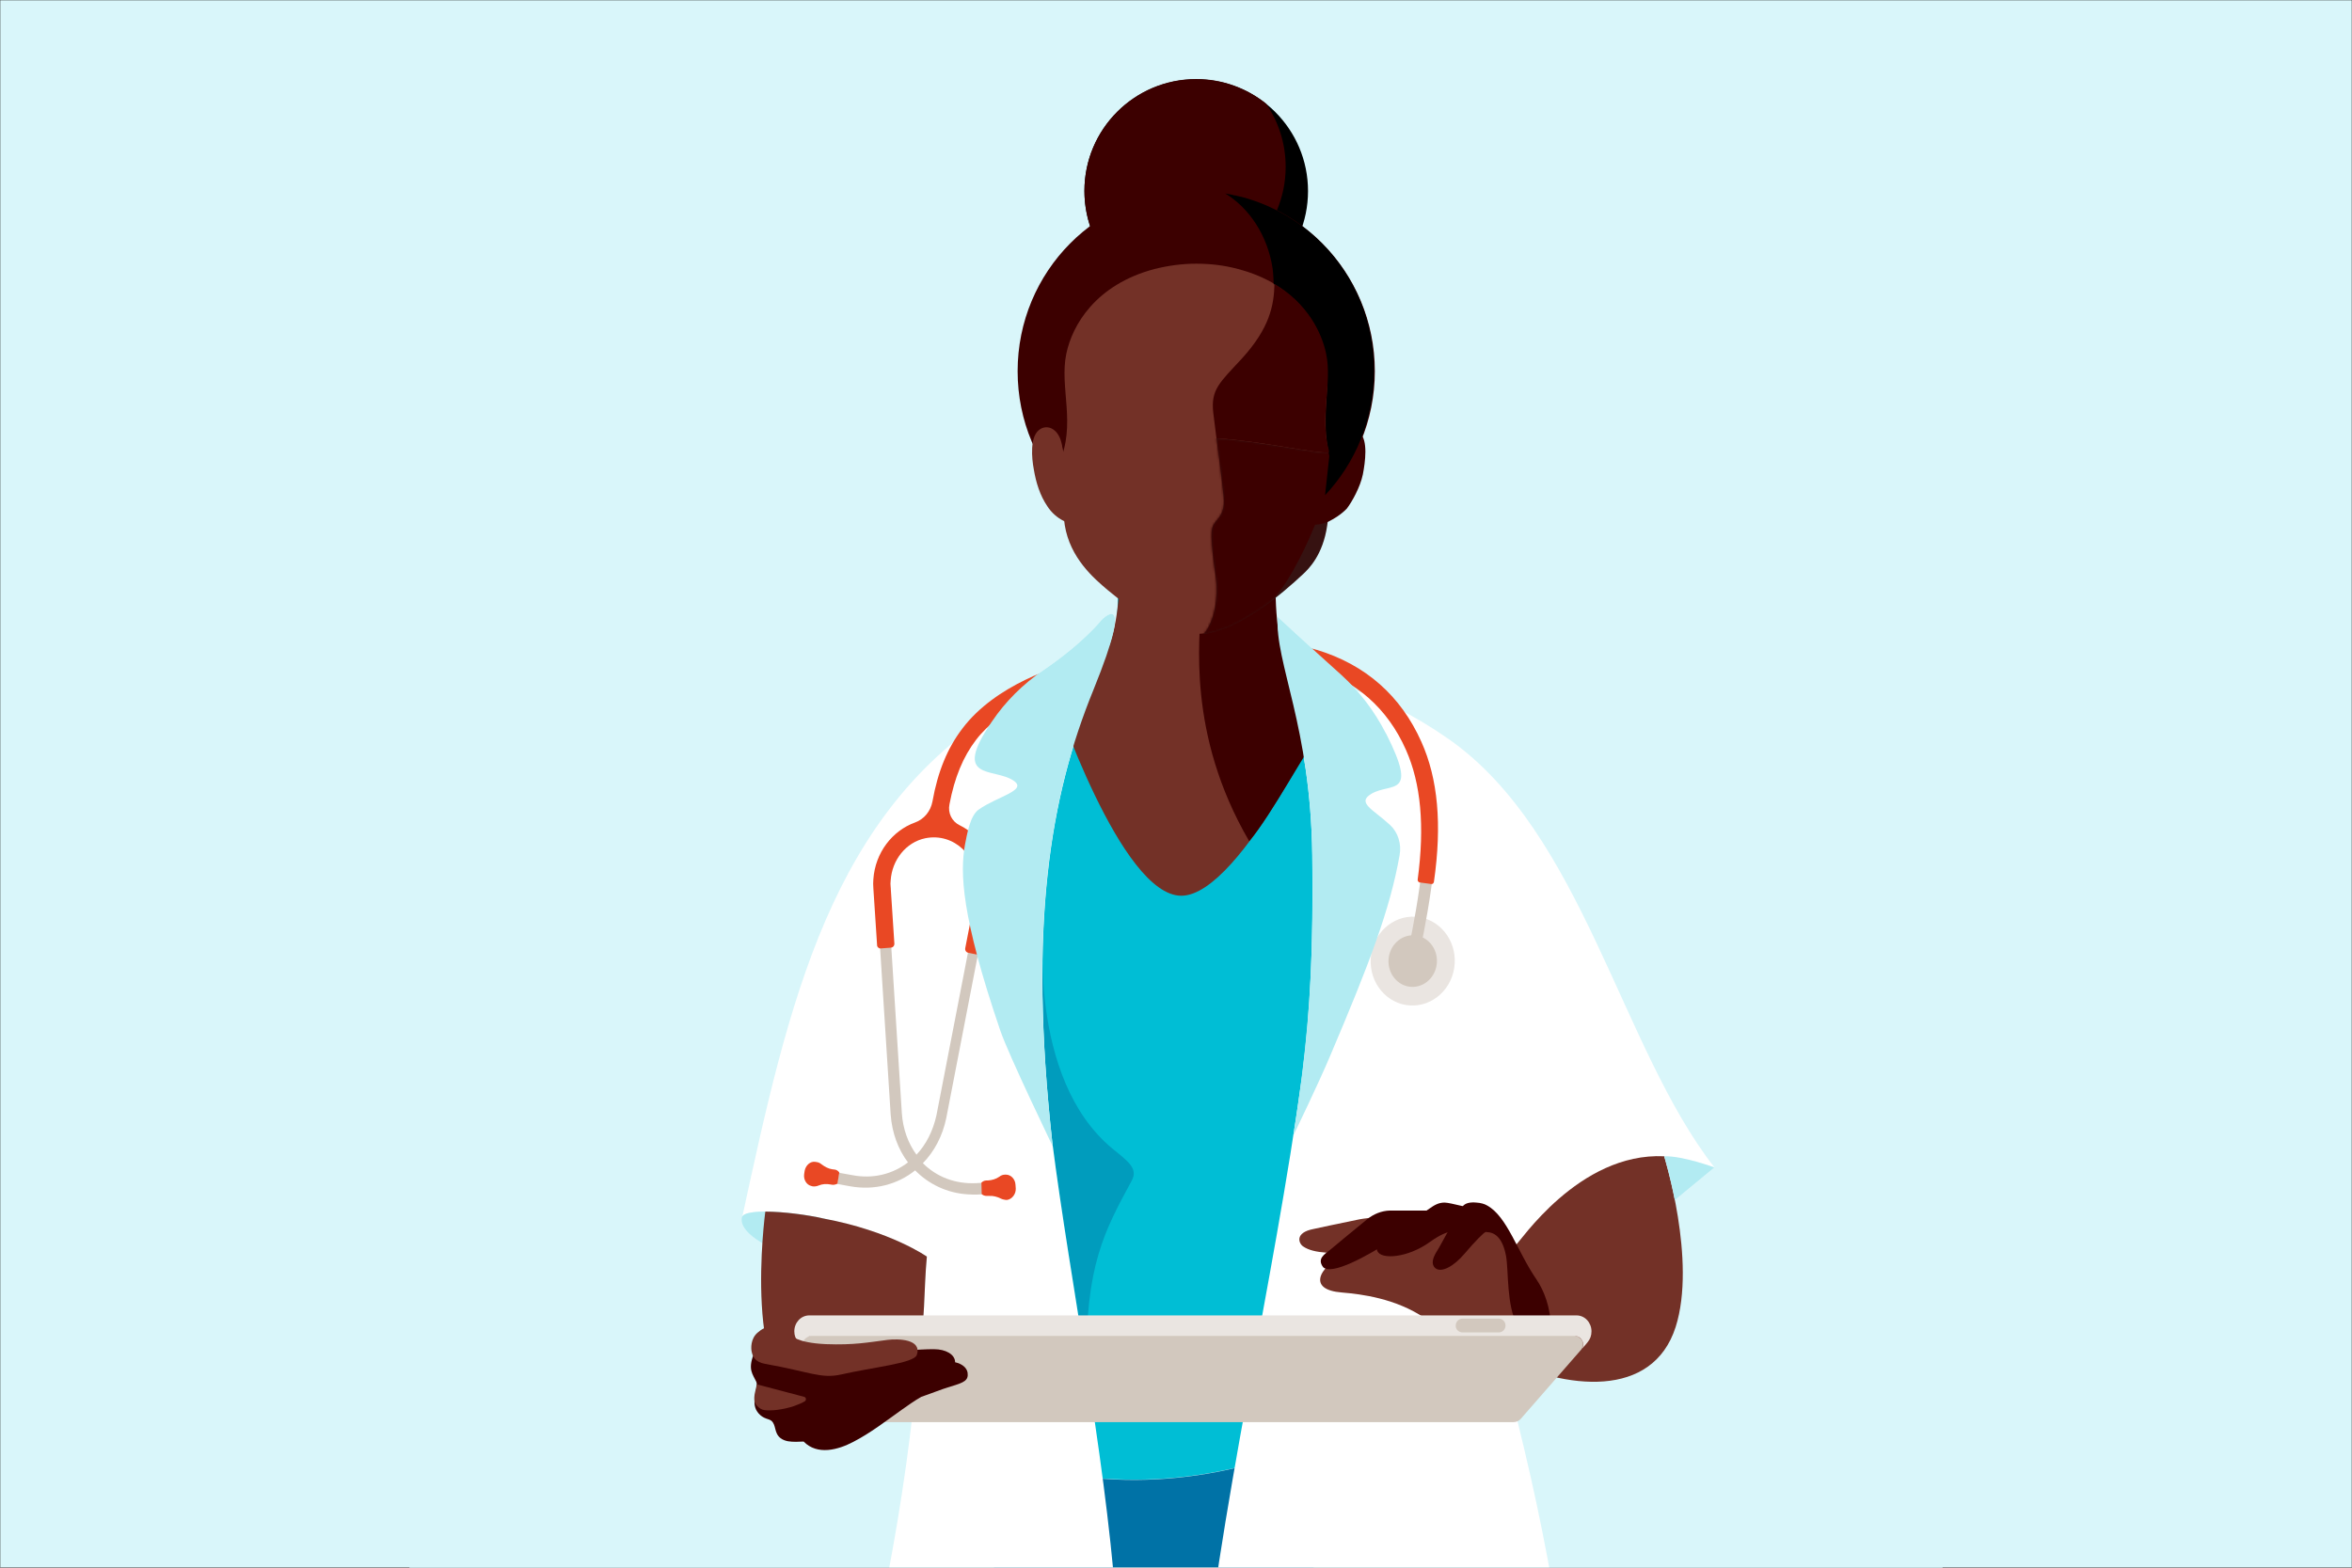 <svg width="1080" height="720" viewBox="0 0 1080 720" fill="none" xmlns="http://www.w3.org/2000/svg">
<rect x="0" y="0" width="1080" height="720" fill="#333333" stroke="none"/>
<g clip-path="url(#clip0_226_2298)">
<mask id="mask0_226_2298" style="mask-type:luminance" maskUnits="userSpaceOnUse" x="0" y="0" width="1080" height="720">
<path d="M1080 0H0V720H1080V0Z" fill="white"/>
</mask>
<g mask="url(#mask0_226_2298)">
<path d="M1080 0H0V720H1080V0Z" fill="#D9F6FA"/>
</g>
<g clip-path="url(#clip1_226_2298)">
<path d="M892 16H188V720H892V16Z" fill="#D9F6FA"/>
<mask id="mask1_226_2298" style="mask-type:luminance" maskUnits="userSpaceOnUse" x="187" y="16" width="704" height="704">
<path d="M890.533 16H187.144V720H890.533V16Z" fill="white"/>
</mask>
<g mask="url(#mask1_226_2298)">
<path d="M606.244 661.211C612.6 530.067 634.111 426.056 634.111 426.056C635.089 413.1 634.6 396.233 630.322 376.8C616.144 313.489 580.578 326.2 585.956 263.011L512.744 263.622C518.122 326.811 480.722 313.489 466.544 376.8C462.756 393.911 460.556 409.922 459.211 423.245L459.944 669.767C517.022 688.711 569.822 677.1 606.244 661.211Z" fill="#00BED5"/>
<path d="M479.256 423.489C477.789 451.967 478.767 484.967 483.167 524.322C487.444 557.322 493.433 592.278 498.933 628.089C498.2 581.156 507.244 565.267 519.711 542.167C522.644 536.667 518 533.367 510.911 527.622C471.433 495.111 479.256 423.489 479.256 423.489Z" fill="#009CBD"/>
<path d="M606.244 661.211C569.822 677.222 517.144 688.833 459.944 669.889L437.578 986.444H476.2H589.5L606.244 661.211Z" fill="#0072A6"/>
<path d="M769.044 551.211L787.256 536.178C744.233 481.178 726.878 382.545 665.156 339.4C649.389 328.4 635.089 321.556 623.233 317.4C620.911 314.833 618.589 312.389 616.022 310.067C599.278 295.033 586.689 283.3 586.689 283.3C585.344 304.444 601.844 333.411 602.578 392.811C603.067 435.344 601.722 463.7 597.933 493.767C572.144 683.944 494.289 921.056 607.589 1011.13C607.589 1011.13 673.467 1069.19 705.856 973.367C736.044 884.267 728.1 767.911 689.967 626.256C680.189 589.711 769.044 551.211 769.044 551.211Z" fill="white"/>
<path d="M512.5 736.256C506.756 663.167 491.6 590.078 483.167 524.444C472.167 424.344 482.311 365.556 502.111 316.789C522.156 267.656 505.656 284.889 505.656 284.889C505.656 284.889 497.833 295.033 479.011 307.867C472.044 312.633 465.811 318.256 460.433 324.733C381.356 373.011 362.289 459.911 340.778 559.156C341.633 554.511 365.344 556.589 378.178 559.644C408.978 565.389 425.6 577.122 425.6 577.122C424.133 592.644 424.867 608.656 421.689 621.367C411.3 756.422 362.778 908.833 323.422 986.444C293.478 1045.6 412.4 1061.61 412.4 1061.61C412.4 1061.61 533.4 1004.41 512.5 736.256Z" fill="white"/>
<path d="M340.656 559.156C341.633 554.022 370.844 557.2 381.967 560.622C393.089 564.045 422.789 586.533 405.556 586.533C388.322 586.533 338.089 572.722 340.656 559.156Z" fill="#B2EBF2"/>
<path d="M421.689 621.245C417.411 638.233 406.044 649.233 372.678 645.078C340.044 641.045 351.411 556.589 351.411 556.467C359.6 556.467 370.722 557.933 378.178 559.645C408.978 565.389 425.6 577.122 425.6 577.122C424.133 592.645 424.867 608.656 421.689 621.245Z" fill="#733127"/>
<path d="M583.144 263.867L516.9 263.011C520.567 305.545 496.856 298.945 483.9 318.989C483.9 318.989 514.578 411.389 542.444 411.389C570.311 411.389 613.089 318.133 613.089 318.133C600.133 298.089 579.6 306.278 583.144 263.867Z" fill="#733127"/>
<path d="M667.967 442.628C668.683 431.378 660.636 421.708 649.992 421.03C639.348 420.352 630.138 428.923 629.422 440.173C628.705 451.423 636.753 461.093 647.397 461.771C658.041 462.449 667.25 453.879 667.967 442.628Z" fill="#EAE5E1"/>
<path d="M655.744 394.522C655.011 394.522 654.4 394.767 653.789 395.256C653.3 395.744 652.933 396.478 652.933 397.211C652.2 408.944 647.8 431.067 647.678 431.311C647.556 432.044 647.678 432.778 648.044 433.389C648.411 434 649.022 434.489 649.756 434.611C650 434.611 650.244 434.733 650.489 434.611H650.611C651.711 434.489 652.689 433.633 652.933 432.411C653.178 431.433 657.578 409.556 658.311 397.456C658.311 395.989 657.211 394.644 655.744 394.522Z" fill="#D2C8BE"/>
<path d="M659.794 442.108C660.21 435.573 655.578 429.959 649.448 429.569C643.317 429.178 638.01 434.159 637.594 440.694C637.178 447.228 641.81 452.842 647.94 453.233C654.071 453.623 659.378 448.642 659.794 442.108Z" fill="#D2C8BE"/>
<path d="M652.689 340.745C643.278 319.6 627.144 305.3 604.656 298.456H604.533C604.044 298.333 603.678 298.211 603.311 298.089C602.578 297.845 601.722 297.722 600.867 297.967C599.644 298.333 598.789 299.311 598.3 300.533C597.933 301.511 598.056 302.611 598.422 303.589C598.911 304.567 599.644 305.3 600.622 305.667C600.989 305.789 601.6 306.033 602.333 306.278C622.622 312.511 637.167 325.345 645.6 344.411C652.444 359.811 654.278 379.367 650.978 403.933C650.856 404.545 651.344 405.156 651.833 405.278L657.211 406.011C657.822 406.133 658.311 405.645 658.433 405.033C662.222 378.633 660.267 357.611 652.689 340.745Z" fill="#E94824"/>
<path d="M406.387 409.202C407.801 409.093 408.909 408.513 408.862 407.908C408.816 407.302 407.632 406.899 406.219 407.008C404.805 407.117 403.697 407.696 403.744 408.302C403.79 408.907 404.974 409.31 406.387 409.202Z" fill="#D2C8BE"/>
<path d="M444.178 548.522C434.889 547.911 426.456 543.878 420.222 537.522C412.156 544 401.522 546.811 390.522 544.856L384.411 543.756L385.267 538.622L391.378 539.722C400.911 541.556 409.956 539.234 416.922 533.856C412.4 527.867 409.589 520.289 408.978 511.856L402.378 407.967C402.256 406.622 402.256 405.4 402.378 404.056C403.356 388.778 415.944 377.045 430.367 377.9C444.789 378.878 455.789 392.078 454.811 407.356C454.689 408.578 454.567 409.8 454.322 411.145L434.522 513.445C432.811 521.756 429.022 528.845 423.767 534.222C430 540.456 438.556 543.878 448.333 543.389L454.567 543.022L454.811 548.278L448.578 548.645C447.233 548.645 445.644 548.645 444.178 548.522ZM430.244 383.033C418.511 382.3 408.244 391.834 407.511 404.178C407.389 405.278 407.389 406.256 407.511 407.356L414.111 511.245C414.6 518.578 417.044 525.178 420.833 530.311C425.233 525.667 428.411 519.433 430 512.222L449.8 410.045C450.044 408.945 450.167 407.967 450.167 406.867C450.9 394.522 441.978 383.889 430.244 383.033Z" fill="#D2C8BE"/>
<path d="M440.633 379C437.089 377.289 435.133 373.378 435.989 369.345C438.311 357.122 442.222 347.589 448.211 339.767C453.711 332.556 461.9 326.811 470.089 322.533C470.945 322.045 471.8 321.556 472.778 321.189C472.9 321.189 472.9 321.067 473.022 321.067C474.245 320.456 475.345 319.967 476.567 319.478C483.9 316.056 488.667 312.633 493.189 308.6C494.656 306.767 494.289 305.056 495.633 303.467C485.733 305.545 457.133 314.467 441.978 334.511C435.133 343.433 430.611 354.311 428.167 368.122C427.311 372.645 424.256 376.311 420.1 377.778C409.711 381.567 401.889 391.589 401.033 403.811C400.911 405.156 400.911 406.5 401.033 407.967L402.745 434.122C402.745 434.978 403.6 435.711 404.456 435.589L409.222 435.222C410.078 435.1 410.689 434.367 410.689 433.511L408.978 407.356C408.856 406.256 408.856 405.4 408.978 404.422C409.589 394.889 416.067 386.822 424.867 384.989C438.189 382.3 449.433 393.545 448.578 406.867C448.456 407.845 448.333 408.7 448.211 409.8L443.2 435.589C443.078 436.445 443.567 437.3 444.422 437.545L449.189 438.522C450.045 438.645 450.9 438.156 451.022 437.178L456.033 411.389C456.278 410.045 456.4 408.822 456.522 407.478C457.256 395.011 450.656 383.889 440.633 379Z" fill="#E94824"/>
<path d="M466.422 545.834L466.3 544.122C466.178 541.556 464.222 539.478 461.9 539.478C461.778 539.478 461.656 539.478 461.533 539.478C460.556 539.478 459.578 539.845 458.845 540.456C457.256 541.556 455.422 542.045 453.589 542.167H452.856C452 542.167 451.145 542.656 450.656 543.145L450.778 548.4C451.389 549.011 452.245 549.256 453.1 549.256H454.2C456.033 549.134 457.867 549.622 459.578 550.478C460.311 550.845 461.045 550.967 461.778 551.089C462.022 551.089 462.267 551.089 462.511 551.089C464.711 550.722 466.545 548.4 466.422 545.834Z" fill="#E94824"/>
<path d="M369.5 537.645L369.256 539.233C368.889 541.8 370.356 544.245 372.678 544.733C372.8 544.733 372.922 544.734 373.044 544.856C374.022 544.978 375 544.856 375.856 544.489C377.567 543.756 379.522 543.633 381.356 544L382.089 544.122C382.944 544.245 383.8 544 384.533 543.634L385.389 538.5C384.9 537.767 384.167 537.278 383.311 537.156L382.211 537.033C380.378 536.789 378.667 535.811 377.2 534.711C376.589 534.222 375.978 533.856 375.122 533.733C374.878 533.733 374.633 533.611 374.389 533.611C372.067 533.245 369.989 535.2 369.5 537.645Z" fill="#E94824"/>
<path d="M548.433 344.778C571.044 344.778 581.678 339.278 599.889 328.522C587.422 310.433 578.5 304.445 578.011 264.6L513.844 261.667C514.7 297.967 503.211 309.822 490.867 327.911C508.956 338.667 525.822 344.778 548.433 344.778Z" fill="#733127"/>
<path d="M585.711 267.656C583.144 268.022 551.367 263.745 551.367 263.745L551.489 277.678C551 292.834 544.767 336.956 573.611 386.334C583.633 374.722 600.011 343.8 608.811 332.189C596.344 314.222 585.467 308.234 585.711 267.656Z" fill="#3C0000"/>
<path d="M449.433 371.789C458.111 365.678 472.167 362.989 465.322 358.467C456.4 352.478 436.844 358.833 455.178 331.822C455.3 331.7 455.3 331.578 455.422 331.456C461.778 322.045 469.844 314.1 479.011 307.867C497.833 295.033 505.656 284.889 505.656 284.889C505.656 284.889 522.033 267.656 502.111 316.789C482.067 365.922 471.922 425.078 483.411 526.522C483.411 526.4 463.489 485.333 459.333 473.356C441.244 420.311 440.878 400.756 443.078 388.045C444.056 383.156 445.4 374.6 449.433 371.789Z" fill="#B2EBF2"/>
<path d="M703.9 585.433C695.833 573.945 692.044 566 692.044 566C690.333 565.756 687.767 561.478 686.667 564.167C685.567 566.978 673.589 565.267 673.589 565.267C668.7 556.222 641.689 567.956 641.689 567.956L635.578 574.311C619.444 570.156 607.833 581.645 606.489 586.045C605.144 590.2 608.322 593.011 616.267 593.622C625.067 594.356 640.956 596.311 654.4 605.478C674.933 621 694.856 624.789 702.311 619.044C702.922 618.678 703.411 618.067 704.022 617.333V585.433H703.9Z" fill="#733127"/>
<path d="M764.156 531.044C764.156 531.044 779.189 578.956 769.411 609.511C758.778 642.511 719.3 638.478 688.011 623.078C688.011 623.078 694.244 572.722 695.956 571.867C697.667 571.011 724.8 529.211 764.156 531.044Z" fill="#733127"/>
<path d="M643.522 559.644C640.1 558.056 627.878 559.278 624.211 560.011C616.267 561.6 603.311 564.411 603.311 564.411C594.144 566.122 596.467 571.256 598.422 572.478C603.311 575.9 613.333 575.778 622.867 574.922C627.633 574.556 630.322 575.9 630.322 575.9C637.9 573.944 647.189 568.078 647.189 568.078L643.522 559.644Z" fill="#733127"/>
<path d="M638.144 555.978C634.356 556.1 630.811 557.567 627.878 559.889C621.522 565.022 611.011 573.822 611.011 573.822C608.078 576.144 604.656 578.1 607.589 582.011C611.622 585.8 627.756 576.878 638.144 570.156C642.3 567.467 655.5 555.978 655.5 555.978H638.144Z" fill="#3C0000"/>
<path d="M663.322 552.311C660.389 552.311 658.433 553.655 656.478 555C649.756 559.644 637.289 567.711 637.289 567.711C634.233 569.789 631.178 570.644 632.4 574.433C633.989 578.711 646.456 577.733 656.6 570.4C665.767 563.8 669.067 565.755 669.067 565.755L676.889 555.122C676.767 555.367 665.889 552.311 663.322 552.311Z" fill="#3C0000"/>
<path d="M691.556 576.878C692.778 583.6 691.678 599.733 696.811 608.778L712.211 610.489C712.089 600.344 708.911 592.644 705.611 587.756C696.689 574.8 692.167 558.789 682.878 553.656C681.656 552.922 679.944 552.433 677.867 552.311C675.178 552.067 672.611 552.433 671.389 554.389C668.089 559.644 662.833 569.3 660.878 572.844C660.389 573.7 659.9 574.433 659.411 575.289C657.944 577.856 656.967 580.667 659.167 582.5C661.856 584.578 667.478 581.767 672.611 575.656C677.378 570.033 681.533 565.878 682.144 565.878C685.811 565.756 689.844 567.711 691.556 576.878Z" fill="#3C0000"/>
<path d="M726.267 615.378C725.533 614.278 724.189 613.422 722.722 613.422H646.7H448.7H372.678C371.089 613.422 369.867 614.155 369.133 615.378C368.278 616.722 368.4 618.555 369.5 619.778L398.467 653.144H694.978C696.2 653.144 697.422 652.655 698.278 651.678L726.022 619.9C727 618.555 727.244 616.722 726.267 615.378Z" fill="#D2C8BE"/>
<path d="M723.944 604.133H371.578C367.789 604.133 364.733 607.433 364.733 611.467C364.733 613.3 365.344 614.889 366.444 616.233C366.567 616.356 367.667 617.7 369.622 619.9C368.522 618.678 368.4 616.844 369.255 615.5C369.989 614.4 371.333 613.544 372.8 613.544H448.822H646.822H722.844C724.433 613.544 725.655 614.278 726.389 615.5C727.244 616.844 727.122 618.678 726.022 619.9C727.856 617.822 729.078 616.478 729.078 616.356C730.178 615.011 730.789 613.422 730.789 611.467C730.789 607.433 727.733 604.133 723.944 604.133Z" fill="#EAE5E1"/>
<path d="M671.633 611.955H688.133C689.967 611.955 691.311 610.489 691.311 608.778C691.311 606.944 689.844 605.6 688.133 605.6H671.633C669.8 605.6 668.455 607.067 668.455 608.778C668.333 610.489 669.8 611.955 671.633 611.955Z" fill="#D2C8BE"/>
<path d="M444.3 630.411C443.933 628.211 441.856 626.378 438.556 625.645C438.556 625.522 438.556 625.4 438.556 625.278C438.311 622.1 434.4 619.656 428.9 619.656C422.544 619.533 405.678 621.122 405.678 621.122C405.678 621.122 363.144 624.3 351.9 613.056C351.9 613.056 347.744 617.822 346.033 622.1C343.344 629.067 345.667 631.145 347.256 634.567C347.622 635.422 347.5 636.4 347.378 637.256C347.256 638.478 346.889 639.578 346.767 640.8C346.278 643.367 346.156 646.178 347.744 648.378C348.478 649.478 349.578 650.456 350.8 651.067C352.267 651.8 353.244 651.8 354.222 652.533C356.544 654.611 355.322 658.033 358.378 660.478C359.6 661.456 361.189 661.822 361.922 661.945C364.122 662.311 366.933 662.189 369.011 662.067C375.367 668.545 384.9 665.856 391.867 662.189C399.689 658.156 406.778 652.656 413.989 647.522C416.922 645.445 419.856 643.367 423.033 641.533C427.067 640.189 432.078 638.111 436.6 636.767C442.833 634.933 444.789 633.956 444.3 630.411Z" fill="#3C0000"/>
<path d="M347.744 645.811C348.722 646.789 349.822 647.522 351.167 647.645C354.1 648.011 359.233 647.522 364.489 645.811C366.567 645.078 368.278 644.345 369.5 643.611C370.356 643.122 370.233 641.778 369.256 641.533L347.5 635.789C347.133 638.234 345.911 641.045 346.522 643.978C346.889 644.711 347.256 645.322 347.744 645.811Z" fill="#733127"/>
<path d="M363.267 613.178C363.267 613.178 365.467 616.722 379.278 617.333C392.233 617.822 398.833 616.478 407.511 615.378C412.522 614.767 423.522 615.011 420.956 622.345C419.611 626.133 400.544 627.967 386.244 631.267C376.956 633.345 371.944 630.045 351.289 626.378C346.644 625.522 345.667 623.078 345.178 620.878C344.811 619.411 344.567 614.767 347.989 611.956C349.456 610.733 351.9 608.778 354.711 609.878L363.267 613.178Z" fill="#733127"/>
<path d="M638.389 379C630.689 371.789 622.744 368.733 629.711 364.578C638.756 359.2 651.467 366.656 636.556 337.078C636.433 336.956 636.433 336.833 636.311 336.711C631.056 326.444 624.089 317.4 616.022 310.067C599.278 295.033 586.689 283.3 586.689 283.3C585.344 304.444 601.844 333.411 602.578 392.811C603.311 448.056 600.5 479.222 593.9 521.511C593.9 521.511 605.756 496.945 610.767 484.967C628.856 442.433 638.267 417.744 642.667 392.811C643.644 387.678 641.933 382.3 638.389 379Z" fill="#B2EBF2"/>
<path d="M787.256 536.178C787.256 536.178 772.711 530.8 764.156 531.044C764.156 531.044 766.722 539.356 769.044 551.211L787.256 536.178Z" fill="#B2EBF2"/>
</g>
<mask id="mask2_226_2298" style="mask-type:luminance" maskUnits="userSpaceOnUse" x="187" y="16" width="704" height="704">
<path d="M890.533 16H187.144V720H890.533V16Z" fill="white"/>
</mask>
<g mask="url(#mask2_226_2298)">
<path d="M549.289 139.078C577.64 139.078 600.622 116.095 600.622 87.745C600.622 59.394 577.64 36.411 549.289 36.411C520.938 36.411 497.956 59.394 497.956 87.745C497.956 116.095 520.938 139.078 549.289 139.078Z" fill="black"/>
<path d="M549.289 36.289C520.933 36.289 497.956 59.267 497.956 87.622C497.956 98.378 501.256 108.278 506.878 116.589C515.678 123.678 526.922 127.955 539.022 127.955C567.378 127.955 590.356 104.978 590.356 76.622C590.356 65.867 587.056 55.967 581.433 47.656C572.633 40.567 561.389 36.289 549.289 36.289Z" fill="#3C0000"/>
<path d="M549.289 253.355C594.582 253.355 631.3 216.255 631.3 170.489C631.3 124.723 594.582 87.622 549.289 87.622C503.995 87.622 467.278 124.723 467.278 170.489C467.278 216.255 503.995 253.355 549.289 253.355Z" fill="#3C0000"/>
<path d="M608.933 162.422C606.122 149.467 595.611 130.644 568.478 123.556C562.244 121.844 555.767 121.111 549.289 121.111C542.811 121.111 536.455 121.967 530.1 123.556C502.967 130.767 492.333 149.467 489.644 162.422C486.344 178.067 494.411 194.811 486.222 212.9C486.467 213.022 488.178 214.122 496.367 221.456C508.956 232.7 530.1 239.422 549.289 239.422C568.6 239.422 589.622 232.7 602.211 221.456C610.4 214.122 612.111 213.022 612.356 212.9C604.167 194.811 612.233 178.067 608.933 162.422Z" fill="#733127"/>
<path d="M609.667 209.111C602.944 209.967 572.756 200.922 550.022 200.922H548.433C525.7 200.922 495.022 208.5 488.3 207.644C487.933 205.811 487.444 204.222 486.956 203C484.756 198.355 482.189 199.578 482.189 199.578C482.556 199.944 482.922 200.311 483.289 200.8C485.856 204.467 485.733 208.378 486.1 212.778C486.833 225.122 488.911 241.133 488.911 241.133C491.356 256.289 502.233 265.578 508.589 270.955C519.833 280.367 535.233 290.755 548.189 291.122C548.189 291.122 548.8 291.122 549.289 291.122C549.778 291.122 550.267 291.122 550.267 291.122C560.411 290.878 570.922 281.711 580.822 274.5C590.967 267.167 611.622 225.244 612.356 212.9L609.667 209.111Z" fill="#733127"/>
<path d="M611.5 203.122C610.889 204.222 610.522 205.933 610.156 207.767C604.289 208.5 579.844 202.755 558.578 201.289C558.944 203.855 561.389 222.555 561.878 228.178C562.733 237.344 557.967 238.322 556.744 242.111C555.4 246.022 557.722 261.3 558.333 265.578C559.433 273.644 557.844 285.5 552.711 291.122C569.089 289.289 588.156 273.278 598.544 263.5C600.867 261.3 607.467 254.944 609.422 241.378C609.422 241.378 611.744 225.367 612.478 213.022C612.844 208.622 612.722 204.711 615.289 201.044C615.656 200.555 616.022 200.189 616.389 199.822C616.267 199.7 613.7 198.478 611.5 203.122Z" fill="#361211"/>
<mask id="mask3_226_2298" style="mask-type:luminance" maskUnits="userSpaceOnUse" x="552" y="199" width="65" height="93">
<path d="M611.5 203.122C610.889 204.222 610.522 205.933 610.156 207.767C604.289 208.5 579.844 202.755 558.578 201.289C558.944 203.855 561.389 222.555 561.878 228.178C562.733 237.344 557.967 238.322 556.744 242.111C555.4 246.022 557.722 261.3 558.333 265.578C559.433 273.644 557.844 285.5 552.711 291.122C569.089 289.289 588.156 273.278 598.544 263.5C600.867 261.3 607.467 254.944 609.422 241.378C609.422 241.378 611.744 225.367 612.478 213.022C612.844 208.622 612.722 204.711 615.289 201.044C615.656 200.555 616.022 200.189 616.389 199.822C616.267 199.7 613.7 198.478 611.5 203.122Z" fill="white"/>
</mask>
<g mask="url(#mask3_226_2298)">
<path d="M611.5 203.122C610.889 204.222 610.522 205.933 610.156 207.766C603.433 208.622 572.756 200.922 550.022 201.044H548.433C525.7 201.044 495.022 208.622 488.3 207.766C487.933 205.933 487.444 204.344 486.956 203.122C484.756 198.478 482.189 199.7 482.189 199.7C482.556 200.066 482.922 200.433 483.289 200.922C485.856 204.589 485.733 208.5 486.1 212.9C486.833 225.244 488.911 241.255 488.911 241.255C491.356 256.411 502.233 265.7 508.589 271.078C519.833 280.489 535.233 290.878 548.189 291.244C548.189 291.244 548.8 291.244 549.289 291.244C549.778 291.244 550.267 291.244 550.267 291.244C560.411 291 571.167 286.355 581.678 277.555C594.022 269.366 611.622 225.366 612.356 212.9C612.722 208.5 612.6 204.589 615.167 200.922C615.533 200.433 615.9 200.066 616.267 199.7C616.267 199.7 613.7 198.478 611.5 203.122Z" fill="#3C0000"/>
</g>
<path d="M610.033 239.544C608.322 240.4 602.822 241.744 601.6 240.522C603.067 235.878 612.722 208.744 612.722 208.744C613.578 198.844 620.544 195.3 624.456 198.844C628.244 202.266 626.9 212.166 625.8 217.911C624.578 223.778 620.789 230.5 618.467 233.555C615.778 236.366 612.478 238.322 610.033 239.544Z" fill="#3C0000"/>
<path d="M569.7 90.311C569.578 90.311 569.578 90.311 569.456 90.311C568.967 90.189 568.478 90.067 567.989 89.945C567.5 89.822 567.133 89.7 566.644 89.7C566.522 89.7 566.4 89.7 566.278 89.578C565.789 89.456 565.178 89.333 564.567 89.211C564.567 89.211 564.567 89.211 564.444 89.211C563.833 89.089 563.222 88.967 562.611 88.844C573.611 95.567 582.044 108.033 584.367 123.311C584.733 126 584.856 130.4 584.856 130.4C599.889 139.322 606.489 152.522 608.567 162.422C611.622 177.089 606.244 191.022 610.4 209.478L608.444 227.444C622.378 212.656 630.933 192.489 630.933 170.489C631.178 131.867 605.144 99.478 569.7 90.311Z" fill="black"/>
<path d="M558.578 201.289C579.844 202.633 604.289 208.5 610.156 207.767C610.156 207.522 610.278 207.4 610.278 207.155C605.756 191.267 611.867 176.355 608.933 162.422C606.856 152.522 600.256 139.322 585.222 130.4C584.978 140.3 583.022 150.689 570.189 164.744C560.044 175.744 555.889 178.922 557.111 189.555L558.578 201.289Z" fill="#3C0000"/>
<path d="M488.3 239.178C489.522 239.789 490.744 240.156 492.089 240.4C490.867 235.756 487.933 207.033 487.933 207.033C487.444 197.011 480.844 194.2 476.933 197.622C473.022 200.922 473.633 209.967 474.733 215.711C475.711 221.578 477.544 227.567 480.967 232.578C482.8 235.389 485.367 237.711 488.3 239.178Z" fill="#733127"/>
</g>
</g>
</g>
<defs>
<clipPath id="clip0_226_2298">
<rect width="1080" height="720" fill="white"/>
</clipPath>
<clipPath id="clip1_226_2298">
<rect width="704" height="704" fill="white" transform="translate(188 16)"/>
</clipPath>
</defs>
</svg>
